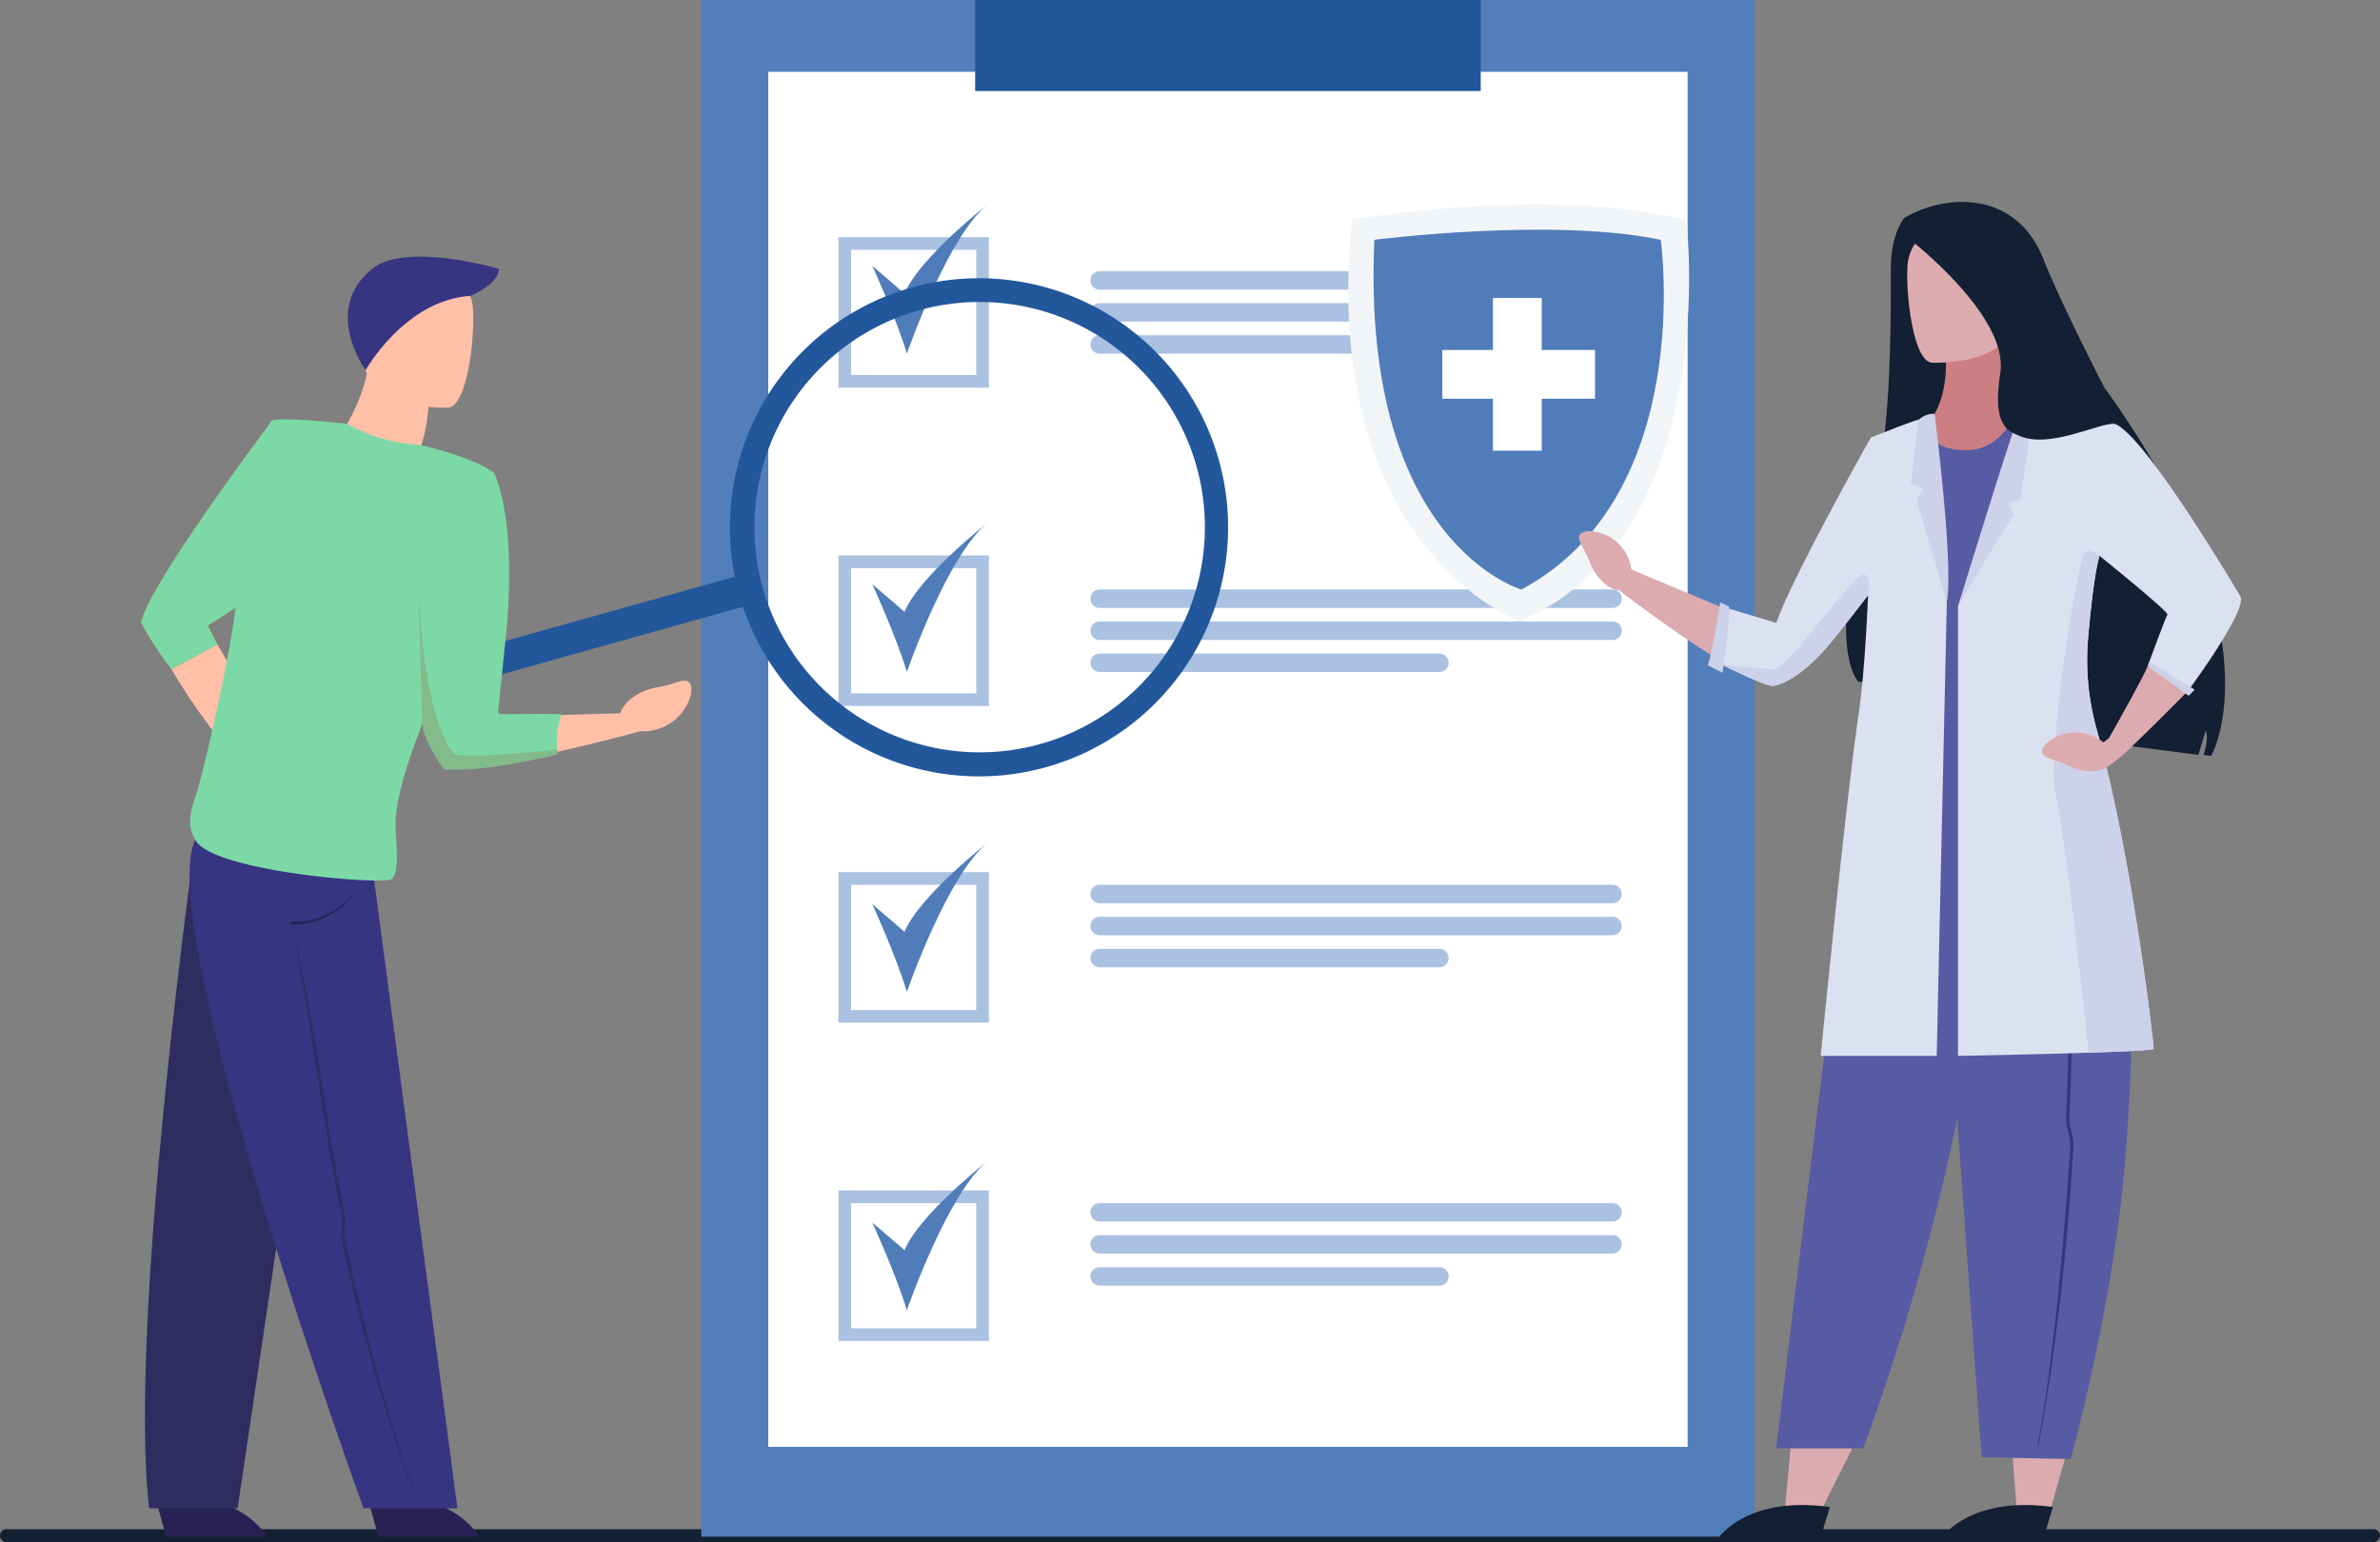 <svg xmlns="http://www.w3.org/2000/svg" width="570" height="369.363" viewBox="0 0 570 369.363">
  <rect x="0" y="0" width="570" height="369.363" fill="#808080" stroke="none"/>
  <g id="Occucare_Nigeria_2" transform="translate(-83.794 -209.703)">
    <path id="Path_97857" data-name="Path 97857" d="M648.5,1852.335h-567a1.521,1.521,0,0,0-1.5,1.531h0a1.521,1.521,0,0,0,1.5,1.531h567a1.531,1.531,0,0,0,0-3.061Z" transform="translate(3.791 -1276.33)" fill="#131f32"/>
    <g id="Group_275080" data-name="Group 275080" transform="translate(27.745 44.492)">
      <rect id="Rectangle_151318" data-name="Rectangle 151318" width="252.287" height="368.079" transform="translate(223.991 165.211)" fill="#527fba"/>
      <path id="Path_98477" data-name="Path 98477" d="M0,0H220.18V329.368H0Z" transform="translate(240.045 182.415)" fill="#fff"/>
      <rect id="Rectangle_151320" data-name="Rectangle 151320" width="121.081" height="21.8" transform="translate(289.594 165.211)" fill="#23579c"/>
      <g id="Group_273722" data-name="Group 273722" transform="translate(256.846 290.188)">
        <g id="Group_273720" data-name="Group 273720" transform="translate(0 8.08)">
          <path id="Path_97823" data-name="Path 97823" d="M1130,875.99h-36.045V839.945H1130Zm-33.015-3.03h29.985V842.975h-29.985Z" transform="translate(-1093.955 -839.945)" fill="#aac1e1"/>
        </g>
        <g id="Group_273721" data-name="Group 273721" transform="translate(60.355 16.222)">
          <path id="Rectangle_151321" data-name="Rectangle 151321" d="M2.207,0H125.054a2.207,2.207,0,0,1,2.207,2.207v0a2.207,2.207,0,0,1-2.207,2.207H2.207A2.207,2.207,0,0,1,0,2.207v0A2.207,2.207,0,0,1,2.207,0Z" fill="#aac1e1"/>
          <path id="Path_97824" data-name="Path 97824" d="M1478.956,912.476H1356.109a2.214,2.214,0,0,1-2.207-2.207h0a2.214,2.214,0,0,1,2.207-2.207h122.847a2.213,2.213,0,0,1,2.207,2.207h0A2.213,2.213,0,0,1,1478.956,912.476Z" transform="translate(-1353.902 -900.388)" fill="#aac1e1"/>
          <path id="Path_97825" data-name="Path 97825" d="M1437.491,945.526h-81.381a2.214,2.214,0,0,1-2.207-2.207h0a2.214,2.214,0,0,1,2.207-2.207h81.381a2.214,2.214,0,0,1,2.207,2.207h0A2.214,2.214,0,0,1,1437.491,945.526Z" transform="translate(-1353.902 -925.765)" fill="#aac1e1"/>
        </g>
        <path id="Path_97826" data-name="Path 97826" d="M1128.954,820.11s5.877,12.875,8.264,21.017c0,0,9.926-28.638,19.655-35.984,0,0-16.624,12.9-20.206,21.578Z" transform="translate(-1120.828 -805.143)" fill="#507db9"/>
      </g>
      <g id="Group_273725" data-name="Group 273725" transform="translate(256.846 213.941)">
        <g id="Group_273723" data-name="Group 273723" transform="translate(0 8.08)">
          <path id="Path_97827" data-name="Path 97827" d="M1130,547.594h-36.045V511.549H1130Zm-33.015-3.03h29.985V514.579h-29.985Z" transform="translate(-1093.955 -511.549)" fill="#aac1e1"/>
        </g>
        <g id="Group_273724" data-name="Group 273724" transform="translate(60.355 16.222)">
          <path id="Rectangle_151322" data-name="Rectangle 151322" d="M2.207,0H125.054a2.207,2.207,0,0,1,2.207,2.207v0a2.207,2.207,0,0,1-2.207,2.207H2.207A2.207,2.207,0,0,1,0,2.207v0A2.207,2.207,0,0,1,2.207,0Z" fill="#aac1e1"/>
          <path id="Path_97828" data-name="Path 97828" d="M1478.956,584.08H1356.109a2.214,2.214,0,0,1-2.207-2.207h0a2.214,2.214,0,0,1,2.207-2.207h122.847a2.213,2.213,0,0,1,2.207,2.207h0A2.213,2.213,0,0,1,1478.956,584.08Z" transform="translate(-1353.902 -571.992)" fill="#aac1e1"/>
          <path id="Path_97829" data-name="Path 97829" d="M1437.491,617.13h-81.381a2.214,2.214,0,0,1-2.207-2.207h0a2.214,2.214,0,0,1,2.207-2.207h81.381a2.214,2.214,0,0,1,2.207,2.207h0A2.214,2.214,0,0,1,1437.491,617.13Z" transform="translate(-1353.902 -597.369)" fill="#aac1e1"/>
        </g>
        <path id="Path_97830" data-name="Path 97830" d="M1128.954,491.714s5.877,12.875,8.264,21.017c0,0,9.926-28.638,19.655-35.984,0,0-16.624,12.9-20.206,21.579Z" transform="translate(-1120.828 -476.747)" fill="#507db9"/>
      </g>
      <g id="Group_273729" data-name="Group 273729" transform="translate(256.846 366.832)">
        <g id="Group_273726" data-name="Group 273726" transform="translate(60.355 10.318)">
          <path id="Path_97831" data-name="Path 97831" d="M1478.956,1184.1H1356.109a2.214,2.214,0,0,1-2.207-2.207h0a2.214,2.214,0,0,1,2.207-2.207h122.847a2.213,2.213,0,0,1,2.207,2.207h0A2.213,2.213,0,0,1,1478.956,1184.1Z" transform="translate(-1353.902 -1179.685)" fill="#aac1e1"/>
          <path id="Path_97832" data-name="Path 97832" d="M1478.956,1217.15H1356.109a2.214,2.214,0,0,1-2.207-2.207h0a2.214,2.214,0,0,1,2.207-2.207h122.847a2.213,2.213,0,0,1,2.207,2.207h0A2.213,2.213,0,0,1,1478.956,1217.15Z" transform="translate(-1353.902 -1205.062)" fill="#aac1e1"/>
          <path id="Path_97833" data-name="Path 97833" d="M1437.491,1250.2h-81.381a2.214,2.214,0,0,1-2.207-2.207h0a2.214,2.214,0,0,1,2.207-2.207h81.381a2.214,2.214,0,0,1,2.207,2.207h0A2.214,2.214,0,0,1,1437.491,1250.2Z" transform="translate(-1353.902 -1230.439)" fill="#aac1e1"/>
        </g>
        <g id="Group_273728" data-name="Group 273728" transform="translate(0)">
          <g id="Group_273727" data-name="Group 273727" transform="translate(0 7.288)">
            <path id="Path_97834" data-name="Path 97834" d="M1130,1202.68h-36.045v-36.045H1130Zm-33.015-3.03h29.985v-29.985h-29.985Z" transform="translate(-1093.955 -1166.635)" fill="#aac1e1"/>
          </g>
          <path id="Path_97835" data-name="Path 97835" d="M1128.954,1150.213s5.877,12.875,8.264,21.017c0,0,9.926-28.638,19.655-35.984,0,0-16.624,12.9-20.206,21.579Z" transform="translate(-1120.828 -1135.246)" fill="#507db9"/>
        </g>
      </g>
      <g id="Group_273732" data-name="Group 273732" transform="translate(256.846 443.081)">
        <g id="Group_273730" data-name="Group 273730" transform="translate(0 7.288)">
          <path id="Path_97836" data-name="Path 97836" d="M1130,1531.076h-36.045v-36.045H1130Zm-33.015-3.03h29.985v-29.984h-29.985Z" transform="translate(-1093.955 -1495.031)" fill="#aac1e1"/>
        </g>
        <g id="Group_273731" data-name="Group 273731" transform="translate(60.355 10.318)">
          <path id="Rectangle_151323" data-name="Rectangle 151323" d="M2.207,0H125.054a2.207,2.207,0,0,1,2.207,2.207v0a2.207,2.207,0,0,1-2.207,2.207H2.207A2.207,2.207,0,0,1,0,2.207v0A2.207,2.207,0,0,1,2.207,0Z" fill="#aac1e1"/>
          <path id="Path_97837" data-name="Path 97837" d="M1478.956,1545.546H1356.109a2.214,2.214,0,0,1-2.207-2.207h0a2.214,2.214,0,0,1,2.207-2.207h122.847a2.213,2.213,0,0,1,2.207,2.207h0A2.213,2.213,0,0,1,1478.956,1545.546Z" transform="translate(-1353.902 -1533.458)" fill="#aac1e1"/>
          <path id="Path_97838" data-name="Path 97838" d="M1437.491,1578.6h-81.381a2.214,2.214,0,0,1-2.207-2.207h0a2.214,2.214,0,0,1,2.207-2.208h81.381a2.214,2.214,0,0,1,2.207,2.208h0A2.213,2.213,0,0,1,1437.491,1578.6Z" transform="translate(-1353.902 -1558.835)" fill="#aac1e1"/>
        </g>
        <path id="Path_97839" data-name="Path 97839" d="M1128.954,1478.609s5.877,12.875,8.264,21.017c0,0,9.926-28.638,19.655-35.984,0,0-16.624,12.9-20.206,21.578Z" transform="translate(-1120.828 -1463.642)" fill="#507db9"/>
      </g>
      <g id="Group_273734" data-name="Group 273734" transform="translate(89.839 226.686)">
        <path id="Path_97840" data-name="Path 97840" d="M631.5,1819.372l2.429,8.823h24.1S651.864,1816.3,631.5,1819.372Z" transform="translate(-577.095 -1521.56)" fill="#272253"/>
        <path id="Path_97841" data-name="Path 97841" d="M449.324,1819.372l2.429,8.823h24.1S469.69,1816.3,449.324,1819.372Z" transform="translate(-445.747 -1521.56)" fill="#272253"/>
        <path id="Path_97842" data-name="Path 97842" d="M451.878,1253.908s-16.159,114.821-11.077,160.139h21.2l22.194-149.6Z" transform="translate(-438.889 -1114.226)" fill="#2f2c60"/>
        <path id="Path_97843" data-name="Path 97843" d="M522.313,1263.577l19.953,150.47h-22.5s-50.582-139.4-40.285-160.139Z" transform="translate(-466.497 -1114.226)" fill="#373482"/>
        <g id="Group_273733" data-name="Group 273733" transform="translate(28.084 5.166)">
          <path id="Path_97845" data-name="Path 97845" d="M609.292,721.449a59.659,59.659,0,0,0-115.924,27.915L380.614,780.951a1.882,1.882,0,0,0-1.3,2.313l1,3.58a1.882,1.882,0,0,0,2.313,1.3L495.3,756.58a59.66,59.66,0,0,0,113.989-35.131Zm-42.743,67.986a53.936,53.936,0,1,1,37.386-66.486A53.936,53.936,0,0,1,566.549,789.435Z" transform="translate(-379.244 -677.868)" fill="#23579c"/>
        </g>
        <path id="Path_97846" data-name="Path 97846" d="M565.565,1304.98a17.168,17.168,0,0,0,15.184-8.284,17.922,17.922,0,0,1-15.57,7.7l-.01.583C565.3,1304.979,565.435,1304.98,565.565,1304.98Z" transform="translate(-529.272 -1145.076)" fill="#272253"/>
        <path id="Path_97847" data-name="Path 97847" d="M596.972,1471.314a449.274,449.274,0,0,1-13.255-43.981c-.6-2.443-1.21-4.958-1.8-7.476-.649-2.777-1.287-5.592-1.9-8.365a11.075,11.075,0,0,1-.014-3.184,10.678,10.678,0,0,0,.008-2.9c-2.23-10.554-3.748-20.269-5.088-28.841q-.527-3.372-1.042-6.605c-3.134-19.482-4.988-30.515-5.013-30.623h0c.026.108,2.578,11.017,5.717,30.526q.521,3.236,1.043,6.608c1.338,8.563,2.856,18.27,5.082,28.806a11.112,11.112,0,0,1,0,3.092,10.651,10.651,0,0,0,0,2.984c.608,2.771,1.246,5.582,1.894,8.356.588,2.515,1.193,5.027,1.8,7.467,3.952,15.957,8.153,31.374,12.768,44.122Z" transform="translate(-531.942 -1175.824)" fill="#2f2c60"/>
        <path id="Path_97848" data-name="Path 97848" d="M632.861,846.844s-.129,7.377-2.67,12.742c0,0-9.528-2.545-12.382-3.773a28.268,28.268,0,0,1-4.524-3.5,42.176,42.176,0,0,0,5.359-14.942C619.872,828.914,632.861,846.844,632.861,846.844Z" transform="translate(-563.963 -812.267)" fill="#ffc0a7"/>
        <path id="Path_97849" data-name="Path 97849" d="M646.774,796.967s-19.816.905-20.19-11.443-3.183-20.549,9.453-21.649,15.238,3.537,16.366,7.629S651.919,796.413,646.774,796.967Z" transform="translate(-573.174 -760.793)" fill="#ffc0a7"/>
        <path id="Path_97850" data-name="Path 97850" d="M479.847,893.824s-26.042,27.187-36.49,48.449c0,0,5.224,16.655,28.772,41.791,0,0,.335-2.124,1.318-8.094.194-1.175-8.764-21.706-16.754-33.131,0,0,18.542-11.715,23.437-21.316S479.847,893.824,479.847,893.824Z" transform="translate(-441.445 -854.605)" fill="#ffc0a7"/>
        <path id="Path_97851" data-name="Path 97851" d="M618.218,780.438s9.388-16.753,25.032-17.784c0,0,6.89-2.759,6.89-6.484,0,0-22.256-6.565-30.354,0C607.639,766.016,618.218,780.438,618.218,780.438Z" transform="translate(-564.442 -753.253)" fill="#373482"/>
        <path id="Path_97852" data-name="Path 97852" d="M726.989,977.183c-2.991.591-1.8.775-6.026,1.52s-7.921,3.279-8.825,6.221l-31.182.875c2.447-11.11,2.259-52.9.565-56.289s-17.918-6.653-17.918-6.653l-3.977,19.6s4.953,49.412,9.659,54.07,47.677-7.322,47.677-7.322a11.783,11.783,0,0,0,12.068-8.629S729.98,976.592,726.989,977.183Z" transform="translate(-597.376 -875.538)" fill="#ffc0a7"/>
        <path id="Path_97853" data-name="Path 97853" d="M467.941,893.824S438.763,932.438,436.5,942.18c0,0,.975,2.657,7.3,11.275l10.958-5.98s-1.818-3.7-2.2-4.307c0,0-.211-.212,1.024-.882s7.377-4.836,7.377-4.836Z" transform="translate(-436.504 -854.605)" fill="#d1872b"/>
        <path id="Path_97854" data-name="Path 97854" d="M467.941,893.824S438.763,932.438,436.5,942.18a76.222,76.222,0,0,0,7.3,11.275l10.958-5.98s-1.818-3.7-2.2-4.307c0,0-.211-.212,1.024-.882s7.377-4.836,7.377-4.836Z" transform="translate(-436.504 -854.605)" fill="#7cd9a6"/>
        <path id="Path_97855" data-name="Path 97855" d="M479.884,993.645c3.7,7.482,44.332,10.859,46.873,9.448s.764-10.865,1.129-14.824c.805-8.734,5.136-18.792,6.161-22.047.121-.4.192-.613.192-.613.07,4.094,5.153,11.114,5.153,11.114,9.671.952,27.271-3.56,27.271-3.56-.057-.387-.1-.771-.13-1.149a21.649,21.649,0,0,1,1.025-8.446c-1.5-.11-11.722-.034-14.489-.011a.658.658,0,0,1-.662-.685l1.579-15.328c3.441-30.736-2.571-41.773-2.571-41.773-4.7-3.764-17.6-6.681-17.6-6.681a40.8,40.8,0,0,1-17.6-5.083s-15.248-1.694-17.885-.824-7.576,31.7-8.725,43.812-8.133,42.012-9.722,46.427C477.426,990.252,479.319,992.5,479.884,993.645Z" transform="translate(-466.895 -853.963)" fill="#7cd9a6"/>
        <path id="Path_97856" data-name="Path 97856" d="M675,1055.458c.071,4.094,5.153,11.114,5.153,11.114,9.671.952,27.271-3.56,27.271-3.56-.057-.387-.1-.771-.13-1.149-3.233.35-22.479,2.366-24.741,1.008,0,0-7.729-7.045-8.672-45.32Z" transform="translate(-607.65 -943.811)" fill="#a1431f" opacity="0.2"/>
      </g>
      <g id="Group_273735" data-name="Group 273735" transform="translate(378.951 214.181)">
        <path id="Path_97858" data-name="Path 97858" d="M1721.512,473.728s46.429-8.309,80.058.094c0,0,9.074,75.3-39.967,96.1C1761.6,569.926,1713.43,552.122,1721.512,473.728Z" transform="translate(-1720.598 -470.063)" fill="#f2f5f8"/>
        <path id="Path_97859" data-name="Path 97859" d="M1777.446,529s42.58-5.464,68.581,0c0,0,8.682,61.155-33.354,83.763C1812.673,612.758,1774.168,601.846,1777.446,529Z" transform="translate(-1771.192 -520.526)" fill="#507db9"/>
        <path id="Path_97860" data-name="Path 97860" d="M1967.9,692.129h-12.759V679.686h-11.686v12.444h-12.129v11.686h12.129v12.444h11.686V703.815H1967.9Z" transform="translate(-1908.798 -657.274)" fill="#fff"/>
      </g>
      <g id="scientist_2" data-name="scientist 2" transform="translate(434.211 213.578)">
        <path id="Path_97861" data-name="Path 97861" d="M2516.4,886.066c5.9-5.85,5.141-51.322,5.209-54.1.2-8.031,3.23-11.386,3.23-11.386,10.172-6.022,26.914-6.417,33.274,9.81,4.081,10.413,14.518,30.657,14.518,30.657,42.655,59.185,25.7,88.385,25.7,88.385l-1.823-.2c.628-1.938,1.123-4.676.483-5.838l-1.738,5.8-31.51-4.053c-.239-6.055-2.671-15.5-2.671-15.5l-.148,16.027-4.228.223c1.674-33.794-5.507-50.388-7.632-54.5,1.824,18.788-7.269,49.426-7.269,49.426l-1.3-.293,2.953-15.317-3.777,15.132-3.662-.832q.875-3.059,1.608-5.968c-1.007,3.742-1.608,5.968-1.608,5.968-7.851-8.541-22.23-7.786-22.23-7.786C2505.96,920.731,2516.4,886.066,2516.4,886.066Z" transform="translate(-2446.915 -816.753)" fill="#131f32"/>
        <path id="Path_97862" data-name="Path 97862" d="M2480.444,1768.993l-9.194,18.347-7.487-2.887,1.721-18.726Z" transform="translate(-2414.406 -1471.616)" fill="#dcabb0"/>
        <path id="Path_97863" data-name="Path 97863" d="M2437.451,1824.368l-2.505,8.287h-24.86S2416.445,1821.477,2437.451,1824.368Z" transform="translate(-2377.365 -1511.752)" fill="#131f32"/>
        <path id="Path_97864" data-name="Path 97864" d="M2476.516,1258.056l-19.638,160.863H2477.7s27.171-69.568,31.07-142.066C2510.262,1249.154,2476.516,1258.056,2476.516,1258.056Z" transform="translate(-2409.655 -1120.344)" fill="#575ba3"/>
        <path id="Path_97865" data-name="Path 97865" d="M2650.923,1761.187l-4.261,14.962-7.966-.963-1.763-22.868Z" transform="translate(-2533.907 -1462.363)" fill="#dcabb0"/>
        <path id="Path_97866" data-name="Path 97866" d="M2609.791,1824.368l-2.506,8.287h-24.861S2588.783,1821.477,2609.791,1824.368Z" transform="translate(-2496.291 -1511.752)" fill="#131f32"/>
        <path id="Path_97867" data-name="Path 97867" d="M2582.721,1262.989h15.423l16.548-2.315s10.588,23.127,5.136,91.667c-2.771,34.83-13.075,71.88-13.075,71.88l-21.347-.44-9.218-127.83c-.273-3.5-4.351-4.761-4.351-4.761l.594-28.6Z" transform="translate(-2488.984 -1123.091)" fill="#575ba3"/>
        <g id="Group_273736" data-name="Group 273736" transform="translate(109.798 140.698)">
          <path id="Path_97868" data-name="Path 97868" d="M2659.005,1428.1c2.874-15.457,5.4-33.794,7.028-52.918.249-2.923.487-5.931.706-8.94.242-3.319.465-6.68.664-9.989a14.179,14.179,0,0,0-.51-3.716,13.693,13.693,0,0,1-.486-3.38c.663-12.583.7-24.1.727-34.266q.012-4,.034-7.833c.166-23.11.343-36.205.352-36.334h0c-.011.129-.961,13.166-1.126,36.307q-.028,3.84-.034,7.836c-.031,10.154-.065,21.662-.727,34.225a14.259,14.259,0,0,0,.506,3.608,13.646,13.646,0,0,1,.492,3.481c-.2,3.307-.423,6.664-.664,9.979-.219,3.005-.456,6.01-.7,8.93-1.627,19.1-3.61,37.591-6.479,53.022Z" transform="translate(-2658.783 -1270.727)" fill="#373482"/>
        </g>
        <path id="Path_97869" data-name="Path 97869" d="M2572.837,917.086s2.443,14.2-6.4,20.907c0,0,3.8,8.244,6.363,9.533,2.857,1.439,10.341,1.443,12.78-.627,2.519-2.138,4.764-12.329,4.764-12.329a100.984,100.984,0,0,1-1.535-22.349Z" transform="translate(-2485.26 -882.634)" fill="#cb7f83"/>
        <path id="Path_97870" data-name="Path 97870" d="M2563.983,868.209s19.485.89,19.852-11.253,3.131-20.205-9.295-21.287-14.983,3.478-16.092,7.5S2558.924,867.664,2563.983,868.209Z" transform="translate(-2479.515 -829.695)" fill="#dcabb0"/>
        <path id="Path_97871" data-name="Path 97871" d="M2520.242,1067.491s2.586,2.131,28.4,3.411q2.521.124,4.789.175a92.279,92.279,0,0,0,19.593-1.238c5.533-1.09,7.2-2.479,7.2-2.479s-8.056-19.441-8.056-28.679c0-6.382-14.409-58.12-14.409-58.12-1.69,4.649-6.24,8.631-11.237,8.668-13.078.1-7.977-8.689-7.977-8.689l-14.732,5.92a27.669,27.669,0,0,1,1.143,10.76,13.318,13.318,0,0,1-1.116,3.978c-.128.273-.27.543-.424.8-3.562,6.085-1.122,16.639,1.484,28.866S2520.242,1067.491,2520.242,1067.491Z" transform="translate(-2453.381 -929.778)" fill="#575ba3"/>
        <path id="Path_97872" data-name="Path 97872" d="M2374.932,999.638s-15.537,26.114-23.2,45.843c0,0-18.778-7.8-29.513-12.317-.573-.24-1.122-.474-1.645-.694l-3.5-1.485a10.628,10.628,0,0,0-9.735-9.177s-3.689-.146-2.647,2.4,1,1.457,2.4,5.065,4.278,6.441,7.037,6.728c0,0,1.206.933,3.19,2.421l.006,0c.592.443,1.254.936,1.976,1.469,8.935,6.589,26.838,19.18,32.433,18.554,7.556-.846,28.977-31.568,28.977-31.568Z" transform="translate(-2304.51 -942.957)" fill="#dcabb0"/>
        <path id="Path_97873" data-name="Path 97873" d="M2414.571,1049.548s10.2,5.119,12.216,5.119,7.514-2.664,13.292-9.552c2.52-3,6.209-7.706,9.561-12.081,4.337-5.657,8.109-10.764,8.055-10.922-.093-.282-2.114-28.563-2.114-28.563a46.26,46.26,0,0,0-5.167,1.646c-.329.33-19.307,34.341-22.689,44.392l-11.3-3.393Z" transform="translate(-2380.46 -938.756)" fill="#dce1f1"/>
        <path id="Path_97874" data-name="Path 97874" d="M2521.5,1028.15l-2.425,108.793H2491.29s6.07-61.726,8.973-81.031c3.328-22.12,3.093-67.082,3.093-67.082s11.406-4.644,12.275-4.5S2521.5,1028.15,2521.5,1028.15Z" transform="translate(-2433.402 -932.389)" fill="#dce1f1"/>
        <path id="Path_97875" data-name="Path 97875" d="M2566.566,980.54s4.629,36.077,2.938,45l-7.28-24.342,1.643-2.906-3.006-.939,1.877-15.314A5.051,5.051,0,0,1,2566.566,980.54Z" transform="translate(-2481.411 -929.778)" fill="#cdd2ea"/>
        <path id="Path_97876" data-name="Path 97876" d="M2597.364,1029.285v107.667s17.664-.319,31.308-.761c8.583-.276,15.576-.6,15.576-.93,0-.764-4.845-44.814-13.7-76.678a61.233,61.233,0,0,1-2.012-21.8c.637-7.187,1.569-15.614,2.691-19.518.011-.034.023-.068.031-.1,0,0,16.7,13.458,16.274,14.092s-4.551,11.838-4.551,11.838,7.842,5.685,9.439,6.482c0,0,14.561-19.634,12.543-22.76,0,0-25.378-43.152-31.146-41.342-1.634.513-18.7-1.139-18.7-1.139Z" transform="translate(-2506.601 -932.399)" fill="#dce1f1"/>
        <path id="Path_97877" data-name="Path 97877" d="M2611.688,983.177c-.712.712-14.321,44.949-14.321,44.949s12.5-21.327,13.436-21.8l-1.4-2.63,2.992-1.5,2.724-19.019S2612.856,982.008,2611.688,983.177Z" transform="translate(-2506.603 -931.239)" fill="#cdd2ea"/>
        <path id="Path_97878" data-name="Path 97878" d="M2559.774,831.7s23.9,18.418,21.789,32.022c-1.983,12.78,1.778,13.918,4.574,15.137,7.215,3.146,18.988-3.094,22.735-2.909,2.667.132-6.5-2.588-10.857-8.409-11.595-15.486-10.465-36.408-12.779-37.915C2569.469,819.357,2559.774,831.7,2559.774,831.7Z" transform="translate(-2480.661 -822.818)" fill="#131f32"/>
        <path id="Path_97879" data-name="Path 97879" d="M2406.97,1126.207s-2.02,12.958-3.006,15.072l3.523,1.8s2.114-13.4,1.55-15.845Z" transform="translate(-2373.141 -1030.299)" fill="#cdd2ea"/>
        <path id="Path_97880" data-name="Path 97880" d="M2671.848,1144.874c1.863,7.06,6.1,45.1,7.906,61.742,8.582-.276,15.575-.6,15.575-.93,0-.764-4.844-44.814-13.7-76.678a61.228,61.228,0,0,1-2.012-21.8c.637-7.187,1.57-15.615,2.692-19.518-1.223-1.068-2.632-1.7-3.439-1.017C2677.093,1088.179,2669.452,1135.778,2671.848,1144.874Z" transform="translate(-2557.682 -1002.824)" fill="#cdd2ea"/>
        <path id="Path_97881" data-name="Path 97881" d="M2687.8,1173.929c-.254,1.4-7.8,14.823-9.214,17.328-.143.259-.225.4-.225.4l-1.34,1.034a10.626,10.626,0,0,0-13.376-.034s-2.793,2.418-.291,3.561,1.726.377,5.212,2.057,7.525,1.767,9.735.09l2.447-1.88c.419-.324,1.183-1.012,2.158-1.931,4.7-4.414,14.333-14.143,14.333-14.143Z" transform="translate(-2551.422 -1063.231)" fill="#dcabb0"/>
        <path id="Path_97882" data-name="Path 97882" d="M2414.571,1126.269s10.2,5.119,12.216,5.119,7.514-2.664,13.292-9.552c2.52-3,6.209-7.706,9.561-12.08.467-2.311.646-4.868-.925-5.025-2.818-.282-18.039,22.829-21.844,22.689S2414.571,1126.269,2414.571,1126.269Z" transform="translate(-2380.46 -1015.477)" fill="#cdd2ea"/>
        <path id="Path_97883" data-name="Path 97883" d="M2744.412,1171.9l10.832,6.757a14.331,14.331,0,0,1-1.46,1.458c-.047-.094-9.77-7.1-9.77-7.1Z" transform="translate(-2607.801 -1061.831)" fill="#cdd2ea"/>
      </g>
    </g>
  </g>
</svg>
